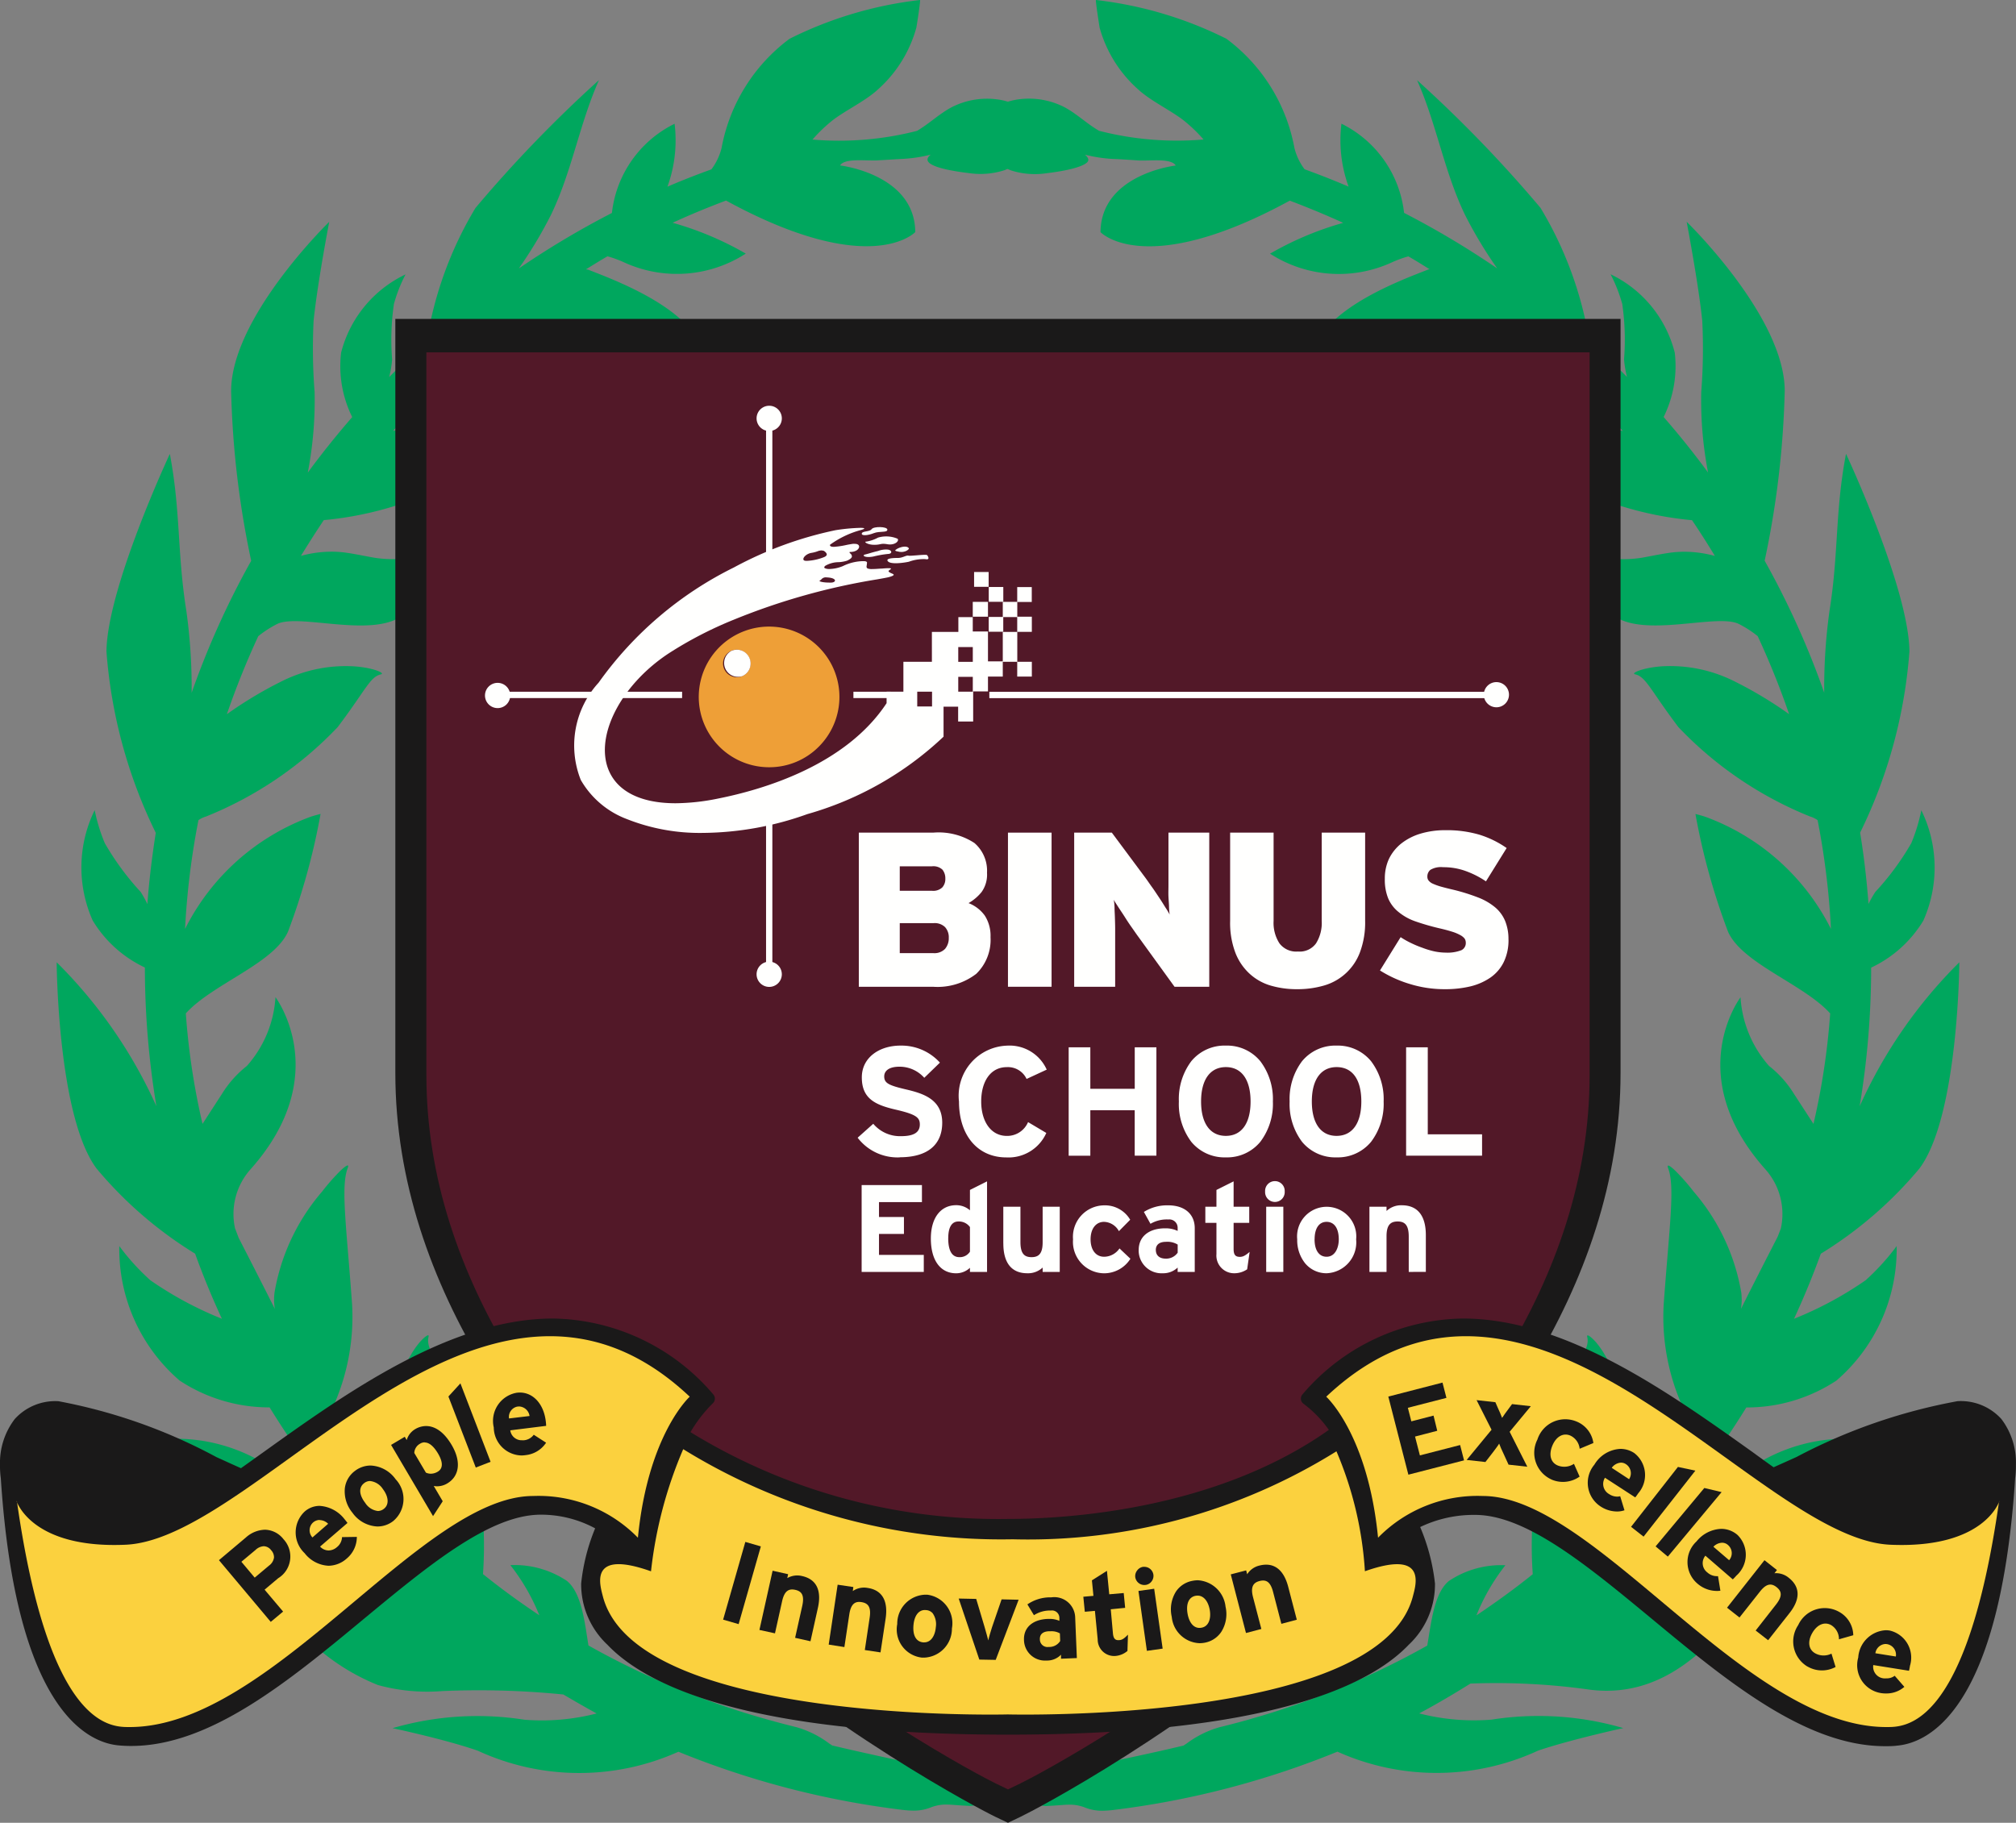 <svg id="Group_13" data-name="Group 13" xmlns="http://www.w3.org/2000/svg" width="54.462" height="49.25" viewBox="0 0 54.462 49.25">
  <rect x="0" y="0" width="54.462" height="49.25" fill="#808080" stroke="none"/>
  <g id="Group">
    <path id="Fill_1" data-name="Fill 1" d="M48.707,29.891a22.88,22.88,0,0,0,.311-3.747,3.275,3.275,0,0,0,1.41-1.27,3.522,3.522,0,0,0-.055-2.983,4.672,4.672,0,0,1-.272.893A7.284,7.284,0,0,1,49.13,24.1a2.948,2.948,0,0,0-.183.323c-.05-.649-.123-1.291-.227-1.925l.014-.029A13.36,13.36,0,0,0,50.052,17.6c-.019-1.719-1.713-5.338-1.713-5.338-.3,1.564-.194,2.671-.448,4.255a15.045,15.045,0,0,0-.141,2.2,22.683,22.683,0,0,0-1.609-3.567,24.673,24.673,0,0,0,.542-4.589c0-2-2.647-4.567-2.649-4.569s.315,1.643.421,2.671a15.133,15.133,0,0,1-.027,1.928,10.3,10.3,0,0,0,.184,2.176c-.378-.517-.779-1.015-1.2-1.5a3.1,3.1,0,0,0,.3-1.741,3.223,3.223,0,0,0-1.734-2.116,4.078,4.078,0,0,1,.2.448c.044.115.081.233.115.35a6.716,6.716,0,0,1,.049,1.5,2.877,2.877,0,0,0,.08.476q-.494-.5-1.018-.972a10.055,10.055,0,0,0-1.318-3.595A35.133,35.133,0,0,0,36.75,2.165c.528,1.182.728,2.459,1.294,3.636a11.56,11.56,0,0,0,.872,1.451,23.6,23.6,0,0,0-2.516-1.5,3.064,3.064,0,0,0-1.692-2.41,3.664,3.664,0,0,0,.193,1.7q-.586-.25-1.188-.468A1.6,1.6,0,0,1,33.438,4,4.742,4.742,0,0,0,31.6,1.047,10.543,10.543,0,0,0,28.076,0c-.019,0,.094.721.1.751a3.471,3.471,0,0,0,1.047,1.671c.329.3.838.542,1.194.809a4.1,4.1,0,0,1,.566.538,8.463,8.463,0,0,1-2.823-.235c-.343-.2-.594-.455-.937-.639a2.1,2.1,0,0,0-1.186-.217,1.749,1.749,0,0,0-.331.067l-.011,0v.01l0-.008a1.757,1.757,0,0,0-.331-.067,2.1,2.1,0,0,0-1.186.217c-.343.183-.595.438-.937.639a8.464,8.464,0,0,1-2.823.235,4.094,4.094,0,0,1,.566-.538c.356-.267.865-.507,1.194-.809A3.467,3.467,0,0,0,23.223.751c.008-.03.121-.753.1-.751A10.551,10.551,0,0,0,19.8,1.047,4.746,4.746,0,0,0,17.962,4a1.6,1.6,0,0,1-.275.576c-.4.145-.8.3-1.187.468a3.674,3.674,0,0,0,.193-1.7A3.063,3.063,0,0,0,15,5.754a23.6,23.6,0,0,0-2.516,1.5A11.533,11.533,0,0,0,13.356,5.8c.567-1.177.767-2.454,1.294-3.636a35.134,35.134,0,0,0-3.337,3.456A10.06,10.06,0,0,0,10,9.216q-.523.472-1.018.972a2.853,2.853,0,0,0,.08-.476,6.689,6.689,0,0,1,.049-1.5c.033-.116.07-.234.114-.35a4.079,4.079,0,0,1,.2-.448A3.224,3.224,0,0,0,7.684,9.528a3.1,3.1,0,0,0,.3,1.741c-.42.485-.821.983-1.2,1.5a10.318,10.318,0,0,0,.184-2.176,15.134,15.134,0,0,1-.027-1.928c.106-1.028.422-2.671.422-2.671s-2.645,2.568-2.65,4.569a24.644,24.644,0,0,0,.542,4.589,22.663,22.663,0,0,0-1.609,3.567,15.011,15.011,0,0,0-.141-2.2c-.253-1.585-.152-2.691-.448-4.255,0,0-1.694,3.619-1.712,5.338a13.37,13.37,0,0,0,1.318,4.871l.014.029c-.1.634-.178,1.276-.227,1.925A2.873,2.873,0,0,0,2.27,24.1a7.3,7.3,0,0,1-.97-1.319,4.641,4.641,0,0,1-.273-.893,3.522,3.522,0,0,0-.054,2.983,3.273,3.273,0,0,0,1.41,1.27,22.957,22.957,0,0,0,.311,3.747A12.945,12.945,0,0,0,0,26s.022,4.161,1.078,5.573a10.87,10.87,0,0,0,2.662,2.3q.325.9.726,1.763l-.013-.009a9.686,9.686,0,0,1-1.924-1.037,6.214,6.214,0,0,1-.837-.922A4.689,4.689,0,0,0,3.32,37.3a4.392,4.392,0,0,0,2.432.726c.371.6.768,1.19,1.2,1.762a22.407,22.407,0,0,0,1.517,1.8l-.331-.131L7.9,41.239a1.684,1.684,0,0,0,.161.184,17.6,17.6,0,0,0-2.565-1.949,4.609,4.609,0,0,0-2.378-.6c-.6-.018-1-.059-1-.059a7.477,7.477,0,0,1,.786.472c.13.089.269.187.413.293a7.909,7.909,0,0,1,1.93,2.615c.2.327.415.657.644.979a5.828,5.828,0,0,0,2.785,2.353,5.034,5.034,0,0,0,1.739.164,22.974,22.974,0,0,1,3.272.092c.3.175.6.35.9.513a5.927,5.927,0,0,1-1.951.169,8.184,8.184,0,0,0-3.562.228s1.414.3,2.3.608a6.535,6.535,0,0,0,5.422.029A23.533,23.533,0,0,0,22.845,48.9a2.6,2.6,0,0,0,.3.021,1.226,1.226,0,0,0,.47-.087,1.13,1.13,0,0,1,.464-.076h.031c.17.011.34.026.511.033a.4.4,0,0,0,.441-.308.277.277,0,0,0-.053-.267.573.573,0,0,0-.148-.117,2.745,2.745,0,0,0-.821-.277l-.007-.013h-.063c-.181-.036-.361-.068-.528-.1-.5-.1-1.2-.254-1.89-.409-.2-.045-.4-.093-.6-.139l-.078-.051a2.716,2.716,0,0,0-.89-.444c-.339-.083-.674-.174-1.009-.271a21.953,21.953,0,0,1-4.609-1.936c-.1-.608-.18-1.42-.584-1.746a2.541,2.541,0,0,0-1.526-.425,5.529,5.529,0,0,1,.783,1.355c-.525-.35-1.034-.719-1.522-1.113a11.139,11.139,0,0,0-.644-4.578c-.61-1.224-.907-1.517-.826-1.836.021-.081-.077-.029-.222.13a2.249,2.249,0,0,0-.2.268,4.428,4.428,0,0,0-.515,3.478c.021.107.046.211.07.314-.39-.435-.764-.886-1.116-1.355-.217-.289-.425-.581-.627-.874a5.919,5.919,0,0,0,.543-2.845c-.154-2.126-.31-3.171-.117-3.674.046-.118-.039-.077-.2.076a5.731,5.731,0,0,0-.494.563,5.616,5.616,0,0,0-1.284,2.727,1.552,1.552,0,0,0,.009.442c-.272-.545-.824-1.623-.98-1.925L4.9,33.4c-.028-.07-.053-.139-.081-.209A1.813,1.813,0,0,1,5.231,31.6c2.275-2.549.68-4.657.68-4.657A3.083,3.083,0,0,1,5.139,28.8a2.894,2.894,0,0,0-.674.756l-.525.81a19.02,19.02,0,0,1-.451-2.985c.715-.794,2.379-1.347,2.761-2.21a17.981,17.981,0,0,0,.879-3.179c-.086.021-.171.044-.252.07A6.171,6.171,0,0,0,3.468,25.1a20.781,20.781,0,0,1,.362-2.94.713.713,0,0,1,.208-.1,10.1,10.1,0,0,0,3.552-2.413c.756-1,.875-1.363,1.17-1.427.123-.027-.183-.174-.707-.215a3.862,3.862,0,0,0-2,.416,10.855,10.855,0,0,0-1.455.876,22,22,0,0,1,.848-2.108,2.9,2.9,0,0,1,.511-.33c.591-.291,2.557.39,3.385-.229a3.46,3.46,0,0,0,1.079-1.85c-.008.035-.1.078-.212.121a3.193,3.193,0,0,1-1.645.165c-.235-.041-.47-.092-.7-.126a2.856,2.856,0,0,0-.516-.033,3.126,3.126,0,0,0-.749.112q.3-.491.617-.966a9.289,9.289,0,0,0,3.408-.994c.951-.634,1.164-.911,1.436-.876a2.6,2.6,0,0,0-2.427-.65c-.182.029-.364.068-.546.11a23.26,23.26,0,0,1,2.876-2.727,3.937,3.937,0,0,0,2.8-.162,10.247,10.247,0,0,1,2.674.7c-.366-1.17-2.456-1.921-3.087-2.171-.016,0-.033,0-.048-.008.192-.118.383-.238.578-.35a2.991,2.991,0,0,1,.443.161,3.425,3.425,0,0,0,3.293-.234,8.587,8.587,0,0,0-1.976-.833c.473-.218.955-.417,1.443-.6,3.914,2.135,5.112.851,5.112.851-.013-1.568-2.032-1.8-2.032-1.8.129-.2.65-.124.994-.136,0,0,.576-.035.681-.04a3.9,3.9,0,0,0,.777-.117s-.137.093-.072.19.332.218,1.116.312A2.123,2.123,0,0,0,25.6,4.6c.033-.011.056-.025.088-.036l0-.009V4.57a.036.036,0,0,1,.011,0c.031.011.054.025.088.036a2.123,2.123,0,0,0,.95.075c.784-.095,1.053-.227,1.116-.312s-.073-.19-.073-.19a3.9,3.9,0,0,0,.777.117c.105,0,.681.04.681.04.343.012.865-.064.994.136,0,0-2.02.23-2.033,1.8,0,0,1.2,1.284,5.113-.851.488.185.97.384,1.443.6a8.6,8.6,0,0,0-1.976.833,3.426,3.426,0,0,0,3.293.234,3.02,3.02,0,0,1,.443-.161c.2.112.386.232.578.35-.016,0-.033,0-.048.008-.631.251-2.721,1-3.087,2.171a10.246,10.246,0,0,1,2.674-.7,3.937,3.937,0,0,0,2.8.162,23.26,23.26,0,0,1,2.876,2.727c-.182-.043-.363-.081-.546-.11a2.6,2.6,0,0,0-2.427.65c.272-.035.484.242,1.436.876a9.29,9.29,0,0,0,3.408.994q.321.475.617.966a3.126,3.126,0,0,0-.749-.112,2.861,2.861,0,0,0-.516.033c-.232.034-.469.085-.7.126A3.193,3.193,0,0,1,41.19,14.9c-.115-.043-.2-.087-.211-.121a3.457,3.457,0,0,0,1.079,1.85c.828.619,2.794-.062,3.384.229a2.864,2.864,0,0,1,.511.33,21.945,21.945,0,0,1,.849,2.108,10.869,10.869,0,0,0-1.455-.876,3.863,3.863,0,0,0-2-.416c-.523.042-.83.188-.706.215.295.065.414.427,1.17,1.427a10.1,10.1,0,0,0,3.552,2.413.705.705,0,0,1,.208.1,20.713,20.713,0,0,1,.361,2.94,6.169,6.169,0,0,0-3.409-3.036c-.082-.026-.166-.048-.252-.07a17.977,17.977,0,0,0,.88,3.179c.381.863,2.045,1.416,2.76,2.21a19.1,19.1,0,0,1-.451,2.985l-.526-.81a2.872,2.872,0,0,0-.674-.756,3.084,3.084,0,0,1-.771-1.855s-1.6,2.107.68,4.657a1.815,1.815,0,0,1,.409,1.591c-.027.069-.053.139-.081.209l-.017.037c-.155.3-.708,1.38-.979,1.925a1.587,1.587,0,0,0,.008-.442A5.612,5.612,0,0,0,44.226,32.2a5.765,5.765,0,0,0-.494-.563c-.158-.153-.242-.194-.2-.076.192.5.037,1.547-.118,3.674a5.919,5.919,0,0,0,.543,2.845c-.2.293-.41.585-.627.874-.352.469-.726.92-1.116,1.355.024-.1.049-.207.07-.314a4.428,4.428,0,0,0-.515-3.478,2.226,2.226,0,0,0-.2-.268c-.145-.159-.243-.211-.222-.13.08.319-.216.612-.827,1.836a11.142,11.142,0,0,0-.644,4.578c-.488.394-1,.763-1.522,1.113a5.524,5.524,0,0,1,.783-1.355,2.54,2.54,0,0,0-1.526.425c-.4.325-.48,1.138-.585,1.746a21.953,21.953,0,0,1-4.609,1.936c-.334.1-.67.188-1.008.271a2.717,2.717,0,0,0-.89.444c-.027.017-.053.033-.078.051-.2.046-.4.094-.6.139-.69.155-1.389.3-1.89.409-.167.036-.347.067-.528.1h-.063l-.007.013a2.749,2.749,0,0,0-.821.277.581.581,0,0,0-.148.117.279.279,0,0,0-.053.267.4.4,0,0,0,.442.308c.171-.007.34-.022.51-.033h.032a1.131,1.131,0,0,1,.464.076,1.226,1.226,0,0,0,.47.087,2.6,2.6,0,0,0,.3-.021A23.534,23.534,0,0,0,34.6,47.328a6.536,6.536,0,0,0,5.422-.029c.886-.3,2.3-.608,2.3-.608a8.185,8.185,0,0,0-3.562-.228,5.931,5.931,0,0,1-1.952-.169c.472-.251.931-.523,1.385-.806a18.156,18.156,0,0,1,3.246.168c1.864.226,3.2-1.029,4.232-2.484.228-.321.442-.651.643-.979a7.92,7.92,0,0,1,1.93-2.615c.144-.105.283-.2.413-.293a7.458,7.458,0,0,1,.787-.472s-.4.041-1,.059a4.61,4.61,0,0,0-2.378.6,19.63,19.63,0,0,0-2.686,1.949,1.664,1.664,0,0,0,.162-.184l-.242.225-.939.714a22.587,22.587,0,0,0,2.085-2.386c.43-.572.827-1.162,1.2-1.762a4.394,4.394,0,0,0,2.433-.726,4.689,4.689,0,0,0,1.628-3.634,6.237,6.237,0,0,1-.837.922,9.685,9.685,0,0,1-1.924,1.037l-.013.009q.4-.867.726-1.763a10.856,10.856,0,0,0,2.662-2.3C51.378,30.16,51.4,26,51.4,26a12.932,12.932,0,0,0-2.694,3.893" transform="translate(1.531 0)" fill="#00a75e"/>
    <path id="Fill_3" data-name="Fill 3" d="M0,0,0,20.375C0,32.061,15.494,40.129,16.2,40.467l.35.167.349-.167c.706-.338,16.2-8.406,16.2-20.092V0Z" transform="translate(10.68 8.616)" fill="#1a1919"/>
    <path id="Fill_5" data-name="Fill 5" d="M0,0,0,19.532C0,30.66,14.707,38.346,15.38,38.667l.332.16.332-.16c.674-.321,15.38-8.007,15.38-19.135V0Z" transform="translate(11.519 9.52)" fill="#521828"/>
    <path id="Fill_7" data-name="Fill 7" d="M2,4.164H0V0H2.009A1.768,1.768,0,0,1,3.123.28a.988.988,0,0,1,.34.805.806.806,0,0,1-.146.519,1.253,1.253,0,0,1-.353.3.971.971,0,0,1,.44.339,1.009,1.009,0,0,1,.154.581,1.277,1.277,0,0,1-.386.991A1.718,1.718,0,0,1,2,4.164ZM1.106,2.445v.811h.909a.4.4,0,0,0,.315-.116.442.442,0,0,0,.1-.295.408.408,0,0,0-.1-.292.4.4,0,0,0-.308-.108Zm0-1.535v.661h.869a.357.357,0,0,0,.28-.091.34.34,0,0,0,.082-.24A.371.371,0,0,0,2.259,1,.36.36,0,0,0,1.974.91Z" transform="translate(23.201 22.497)" fill="#fffffe"/>
    <path id="Fill_9" data-name="Fill 9" d="M0,4.164H1.178V0H0Z" transform="translate(27.23 22.497)" fill="#fffffe"/>
    <path id="Fill_11" data-name="Fill 11" d="M2.711,4.164,1.717,2.791c-.047-.064-.1-.143-.166-.236s-.127-.186-.186-.28-.12-.181-.173-.264-.1-.15-.122-.2a1.868,1.868,0,0,1,.02.2c0,.087.007.181.01.28s.007.206.007.313V4.164H0V0H1.017l.915,1.231c.049.066.1.144.169.239s.13.19.194.285.119.185.171.269a2.081,2.081,0,0,1,.113.189,1.85,1.85,0,0,1-.017-.2c0-.083-.01-.177-.015-.279s0-.205,0-.313V0H3.649V4.164Z" transform="translate(29.019 22.497)" fill="#fffffe"/>
    <path id="Fill_12" data-name="Fill 12" d="M3.508,3.23a1.468,1.468,0,0,1-.969.9,2.574,2.574,0,0,1-.729.1,2.506,2.506,0,0,1-.723-.1A1.44,1.44,0,0,1,.513,3.8,1.5,1.5,0,0,1,.136,3.23,2.28,2.28,0,0,1,0,2.385V0H1.174V2.385a1.019,1.019,0,0,0,.158.606.566.566,0,0,0,.5.221.544.544,0,0,0,.489-.221,1.04,1.04,0,0,0,.153-.606V0H3.647V2.385a2.3,2.3,0,0,1-.139.845" transform="translate(33.232 22.497)" fill="#fffffe"/>
    <path id="Fill_13" data-name="Fill 13" d="M3.472,2.951a1.357,1.357,0,0,1-.129.613,1.1,1.1,0,0,1-.358.417,1.636,1.636,0,0,1-.542.239,2.946,2.946,0,0,1-.689.076,3.186,3.186,0,0,1-.965-.146A3.259,3.259,0,0,1,0,3.79l.558-.9a2.25,2.25,0,0,0,.267.152,2.825,2.825,0,0,0,.314.132,2.314,2.314,0,0,0,.329.1,1.574,1.574,0,0,0,.31.034A1.034,1.034,0,0,0,2.2,3.242a.214.214,0,0,0,.118-.208.2.2,0,0,0-.033-.107.377.377,0,0,0-.117-.093,1.136,1.136,0,0,0-.214-.09c-.092-.029-.206-.061-.343-.092a6.4,6.4,0,0,1-.655-.189A1.478,1.478,0,0,1,.5,2.209a.943.943,0,0,1-.278-.366,1.334,1.334,0,0,1-.091-.528A1.26,1.26,0,0,1,.24.78,1.211,1.211,0,0,1,.571.363,1.563,1.563,0,0,1,1.089.095,2.3,2.3,0,0,1,1.765,0a3.117,3.117,0,0,1,.929.124,2.661,2.661,0,0,1,.728.358l-.559.9A2.483,2.483,0,0,0,2.306,1.1a1.747,1.747,0,0,0-.6-.1.559.559,0,0,0-.344.071.23.23,0,0,0-.082.185.167.167,0,0,0,.03.1.3.3,0,0,0,.11.086,1.676,1.676,0,0,0,.208.077c.087.025.2.054.333.085a5.281,5.281,0,0,1,.68.21,1.633,1.633,0,0,1,.466.267.965.965,0,0,1,.273.369,1.287,1.287,0,0,1,.091.506" transform="translate(37.28 22.431)" fill="#fffffe"/>
    <path id="Fill_14" data-name="Fill 14" d="M1.136,3.02A1.355,1.355,0,0,1,0,2.489l.422-.377a.944.944,0,0,0,.748.335c.347,0,.51-.1.51-.317,0-.188-.1-.272-.652-.4S.113,1.435.113.858C.113.326.581,0,1.157,0A1.4,1.4,0,0,1,2.223.46L1.8.87a.892.892,0,0,0-.665-.3C.823.569.718.7.718.832c0,.184.125.243.589.352s.978.268.978.9c0,.557-.351.933-1.149.933" transform="translate(23.169 28.251)" fill="#fffffe"/>
    <path id="Fill_15" data-name="Fill 15" d="M1.826.9A.555.555,0,0,0,1.291.581C.853.581.6.966.6,1.51c0,.528.255.929.694.929a.612.612,0,0,0,.572-.373l.493.293a1.117,1.117,0,0,1-1.082.661C.514,3.02,0,2.435,0,1.51A1.354,1.354,0,0,1,1.3,0a1.1,1.1,0,0,1,1.07.648Z" transform="translate(25.907 28.252)" fill="#fffffe"/>
    <path id="Fill_16" data-name="Fill 16" d="M1.784,2.928V1.7H.585v1.23H0V0H.585V1.121h1.2V0h.585V2.928Z" transform="translate(28.87 28.297)" fill="#fffffe"/>
    <path id="Fill_17" data-name="Fill 17" d="M1.27,3.02A1.163,1.163,0,0,1,.336,2.6,1.7,1.7,0,0,1,0,1.51,1.7,1.7,0,0,1,.336.421,1.163,1.163,0,0,1,1.27,0,1.163,1.163,0,0,1,2.2.421,1.7,1.7,0,0,1,2.54,1.51,1.7,1.7,0,0,1,2.2,2.6,1.163,1.163,0,0,1,1.27,3.02Zm0-2.439C.845.581.6.92.6,1.51s.244.929.669.929.668-.339.668-.929S1.695.581,1.27.581Z" transform="translate(31.847 28.251)" fill="#fffffe"/>
    <path id="Fill_18" data-name="Fill 18" d="M1.27,3.02A1.163,1.163,0,0,1,.336,2.6,1.7,1.7,0,0,1,0,1.51,1.7,1.7,0,0,1,.336.421,1.163,1.163,0,0,1,1.27,0,1.163,1.163,0,0,1,2.2.421,1.7,1.7,0,0,1,2.54,1.51,1.7,1.7,0,0,1,2.2,2.6,1.163,1.163,0,0,1,1.27,3.02Zm0-2.439C.845.581.6.92.6,1.51s.244.929.668.929.669-.339.669-.929S1.7.581,1.27.581Z" transform="translate(34.839 28.251)" fill="#fffffe"/>
    <path id="Fill_19" data-name="Fill 19" d="M0,2.928V0H.585V2.351H2.052v.577Z" transform="translate(37.986 28.297)" fill="#fffffe"/>
    <path id="Education" d="M1.87,1.544c0-.553.262-.9.684-.9a.559.559,0,0,1,.372.138V.232L3.388,0V2.447H2.926V2.336a.543.543,0,0,1-.372.148C2.126,2.484,1.87,2.132,1.87,1.544Zm.469-.01c0,.336.1.514.3.514A.324.324,0,0,0,2.926,1.9V1.235a.367.367,0,0,0-.312-.151C2.435,1.084,2.34,1.24,2.34,1.534Zm9.653.694a1,1,0,0,1-.225-.661.8.8,0,1,1,1.592,0,.835.835,0,0,1-.8.916A.746.746,0,0,1,11.993,2.228Zm.244-.661c0,.295.121.47.325.47.227,0,.329-.236.329-.47,0-.3-.123-.473-.329-.473S12.237,1.271,12.237,1.567Zm-2.651.386V1.121h-.3V.685h.3V.232L10.049,0V.685h.422v.436h-.422v.708c0,.168.06.211.171.211.084,0,.147-.037.262-.134l-.067.47a.617.617,0,0,1-.359.107A.478.478,0,0,1,9.586,1.954Zm-2.1-.1c0-.36.274-.584.714-.584a.75.75,0,0,1,.338.07V1.255a.224.224,0,0,0-.251-.225.871.871,0,0,0-.483.117L7.625.826a1.18,1.18,0,0,1,.66-.178c.44,0,.714.237.714.618V2.447H8.537V2.329a.562.562,0,0,1-.4.154A.617.617,0,0,1,7.484,1.856Zm.463,0c0,.149.1.235.268.235a.378.378,0,0,0,.322-.161V1.708a.533.533,0,0,0-.322-.074C8.042,1.635,7.947,1.713,7.947,1.856ZM5.711,1.568a.851.851,0,0,1,.844-.92.79.79,0,0,1,.7.389l-.305.309a.474.474,0,0,0-.4-.252c-.221,0-.365.185-.365.473s.144.47.365.47a.507.507,0,0,0,.416-.225l.295.279a.839.839,0,0,1-.721.393A.85.85,0,0,1,5.711,1.568Zm-1.884.11V.685H4.29v.953c0,.316.107.41.3.41s.3-.094.3-.4V.685h.462V2.447H4.89V2.329a.575.575,0,0,1-.412.154C4.029,2.484,3.828,2.175,3.828,1.678Zm10.953.769V1.494c0-.316-.107-.41-.3-.41s-.3.094-.3.4v.963h-.462V.685h.462V.8a.575.575,0,0,1,.412-.154c.449,0,.65.309.65.806v.993Zm-3.851,0V.685h.463V2.447ZM0,2.447V.1H1.629v.46H.469V.963h.674V1.42H.469v.567h1.21v.46ZM10.9.275a.265.265,0,1,1,.529,0,.265.265,0,1,1-.529,0Z" transform="translate(23.277 31.919)" fill="#fffffe"/>
    <path id="Fill_21" data-name="Fill 21" d="M0,.247H1.011V.076H0Z" transform="translate(23.055 18.614)" fill="#fffffe"/>
    <path id="Fill_23" data-name="Fill 23" d="M1.9,3.8a1.9,1.9,0,1,1,1.342-.557A1.881,1.881,0,0,1,1.9,3.8ZM1.026.624a.372.372,0,1,0,0,.744.377.377,0,0,0,.151-.032.366.366,0,0,0,.194-.206A.374.374,0,0,0,1.026.624Z" transform="translate(18.879 16.93)" fill="#ee9f37"/>
    <path id="Fill_24" data-name="Fill 24" d="M0,.247H13.394V.076H0Z" transform="translate(26.727 18.616)" fill="#fffffe"/>
    <path id="Fill_25" data-name="Fill 25" d="M0,.341A.34.34,0,1,1,.34.683.341.341,0,0,1,0,.341" transform="translate(40.085 18.427)" fill="#fffffe"/>
    <path id="Fill_26" data-name="Fill 26" d="M.28.287h0Z" transform="translate(23.518 14.411)" fill="#fffffe"/>
    <path id="Fill_27" data-name="Fill 27" d="M0,.4H.393V0H0Z" transform="translate(26.71 16.669)" fill="#fffffe"/>
    <path id="Fill_28" data-name="Fill 28" d="M0,.4H.393V0H0Z" transform="translate(26.711 15.86)" fill="#fffffe"/>
    <path id="Fill_29" data-name="Fill 29" d="M3.509,8.242h0a5.346,5.346,0,0,1-2.066-.374A2.417,2.417,0,0,1,.2,6.812a2.515,2.515,0,0,1,.482-2.63A9.815,9.815,0,0,1,4.338,1.069,10.088,10.088,0,0,1,7.078.064,5.048,5.048,0,0,1,7.749,0c.069,0,.106.005.108.016s-.026.023-.081.04a2.55,2.55,0,0,0-.843.4.026.026,0,0,0,0,.021c.009.024.044.036.107.036A2.313,2.313,0,0,0,7.392.459c.057-.011.11-.02.157-.027a.367.367,0,0,1,.052,0c.065,0,.108.022.117.062s-.024.094-.084.124a.334.334,0,0,1-.141.033c-.02,0-.032,0-.034.008s.005.016.027.038a.1.1,0,0,1,.038.081c-.007.037-.047.07-.132.109a.919.919,0,0,1-.221.04.726.726,0,0,0-.369.1c-.02.019-.028.035-.023.049s.056.036.129.036a1.015,1.015,0,0,0,.35-.07l.021-.008A1.282,1.282,0,0,1,7.808.9H7.84c.047,0,.075.008.087.024s0,.042,0,.069-.028.082.026.106a.338.338,0,0,0,.12.014c.065,0,.144-.006.232-.012l.02,0c.071-.006.139-.011.186-.011s.063,0,.066.013-.007.016-.027.029-.037.029-.036.042.04.038.076.053.064.026.063.042-.039.036-.119.059c-.05.014-.161.034-.33.064a17.7,17.7,0,0,0-3.86,1.085,10.49,10.49,0,0,0-1.768.914C1.347,4.2.633,5.5.91,6.427c.2.654.852,1.014,1.85,1.014A5.921,5.921,0,0,0,3.9,7.316c1.229-.244,3.456-.9,4.561-2.579V4.426h.454V3.619h.77V2.812H10.4v-.4h.389V2H11.2v.4h-.411v.4H11.2v.807H11.6V2.812h.392v.807h.393v.4H11.99v-.4H11.6v.4H11.2v.4h-.4v.813h-.406v-.4H10v.81A8.878,8.878,0,0,1,6.318,7.735,8.5,8.5,0,0,1,3.509,8.242Zm5.78-3.816v.4h.4v-.4h-.4Zm1.108-.4v.4h.393v-.4H10.4Zm0-.805v.4h.393v-.4ZM6.842,1.339A.156.156,0,0,0,6.7,1.39a.122.122,0,0,1-.035.028c-.011.005-.016.011-.015.016.006.026.144.045.264.045h.042c.066,0,.11-.025.111-.055s-.047-.067-.158-.08A.658.658,0,0,0,6.842,1.339ZM6.711.61a.309.309,0,0,0-.117.024.876.876,0,0,1-.168.043C6.3.7,6.208.793,6.213.847c0,.029.029.044.074.044l.028,0h.008a1.428,1.428,0,0,0,.448-.1c.047-.019.072-.043.074-.071,0-.052-.08-.1-.081-.1Zm5.672,2.2H11.99v-.4H11.6V2h.392v.4h.393v.4Zm0-.808H11.99V1.6h.393V2Z" transform="translate(15.49 14.262)" fill="#fffffe"/>
    <path id="Fill_30" data-name="Fill 30" d="M0,.4H.393V0H0Z" transform="translate(26.315 15.455)" fill="#fffffe"/>
    <path id="Fill_31" data-name="Fill 31" d="M.284.09C.15.09-.062.1.017.184S.432.225.581.192a1.16,1.16,0,0,1,.447-.07c.142.032.058-.1.041-.11C1.02-.012.628.043.567.028S.416.09.284.09" transform="translate(23.973 14.985)" fill="#fffffe"/>
    <path id="Fill_32" data-name="Fill 32" d="M.118.249C.251.272.373.193.369.155.311.065.126.123.047.17S-.015.225.118.249" transform="translate(24.185 14.661)" fill="#fffffe"/>
    <path id="Fill_33" data-name="Fill 33" d="M.631.038A.6.6,0,0,0,.387.077C.19.124.144.147.04.171s-.007.1.221.055A2.793,2.793,0,0,1,.669.156C.781.147.764.044.631.038" transform="translate(23.334 14.81)" fill="#fffffe"/>
    <path id="Fill_34" data-name="Fill 34" d="M0,.189C-.014.261.165.245.323.182S.691.174.691.087.323-.006.267.072.016.119,0,.189" transform="translate(23.281 14.224)" fill="#fffffe"/>
    <path id="Fill_35" data-name="Fill 35" d="M.344.039A.991.991,0,0,1,.022.148c-.07,0,.031.086.22.086S.407.186.6.219.925.133.871.07A.784.784,0,0,0,.344.039" transform="translate(23.377 14.486)" fill="#fffffe"/>
    <path id="Fill_36" data-name="Fill 36" d="M0,.247H4.677V.076H0Z" transform="translate(13.75 18.614)" fill="#fffffe"/>
    <path id="Fill_37" data-name="Fill 37" d="M.078,4.682h.17V0H.078Z" transform="translate(20.617 21.33)" fill="#fffffe"/>
    <path id="Fill_38" data-name="Fill 38" d="M.078,4.683h.17V0H.078Z" transform="translate(20.617 11.597)" fill="#fffffe"/>
    <path id="Fill_39" data-name="Fill 39" d="M0,.341A.341.341,0,1,1,.341.683.341.341,0,0,1,0,.341" transform="translate(20.439 25.982)" fill="#fffffe"/>
    <path id="Fill_40" data-name="Fill 40" d="M0,.341A.341.341,0,1,1,.342.681.341.341,0,0,1,0,.341" transform="translate(13.102 18.451)" fill="#fffffe"/>
    <path id="Fill_41" data-name="Fill 41" d="M0,.341a.341.341,0,0,1,.682,0A.341.341,0,1,1,0,.341" transform="translate(20.439 10.963)" fill="#fffffe"/>
    <path id="Fill_42" data-name="Fill 42" d="M.525.713a.373.373,0,0,1-.3-.68.369.369,0,0,1,.49.189A.372.372,0,0,1,.525.713" transform="translate(19.531 17.554)" fill="#fffffe"/>
    <path id="Fill_43" data-name="Fill 43" d="M54.46,3.978a.175.175,0,0,1,0-.024s0-.009,0-.012a1.942,1.942,0,0,0-.394-1.228,1.478,1.478,0,0,0-1.183-.481,15.114,15.114,0,0,0-4.352,1.509c-.24.109-.446.2-.617.277q-.272-.193-.554-.4C45.1,2.009,42.3,0,39.517,0a5.791,5.791,0,0,0-4.328,2.047.173.173,0,0,0-.044.139.17.17,0,0,0,.077.123,3.088,3.088,0,0,1,.677.7c-3.058,2.161-7.062,2.406-8.673,2.406A15.9,15.9,0,0,1,18.653,3.07a3.774,3.774,0,0,1,.6-.776.171.171,0,0,0,.059-.121.174.174,0,0,0-.046-.126A5.791,5.791,0,0,0,14.943,0C12.161,0,9.355,2.009,7.1,3.623l-.59.421c-.185-.081-.405-.183-.664-.3A14.648,14.648,0,0,0,1.578,2.234,1.478,1.478,0,0,0,.4,2.714,1.946,1.946,0,0,0,0,3.95a0,0,0,0,1,0,0s0,0,0,.006a2.487,2.487,0,0,0,.022.361h0c.41,6.286,2.358,7.145,3.189,7.217.109.01.218.015.327.015C5.677,11.552,7.8,9.8,9.848,8.1c1.741-1.439,3.385-2.8,4.762-2.8a3.08,3.08,0,0,1,1.468.369A5.32,5.32,0,0,0,15.7,7.161a2.243,2.243,0,0,0,.709,1.653c1.057,1.108,3.792,2.429,10.82,2.429h.006c7.03,0,9.765-1.32,10.822-2.429a2.239,2.239,0,0,0,.709-1.652,5.407,5.407,0,0,0-.4-1.528,3.337,3.337,0,0,1,1.485-.328c1.377,0,3.021,1.359,4.763,2.8,2.05,1.7,4.171,3.448,6.309,3.449h0c.109,0,.217,0,.326-.015.831-.072,2.779-.931,3.19-7.223a2.562,2.562,0,0,0,.021-.336" transform="translate(0 35.625)" fill="#1a1919"/>
    <path id="Fill_44" data-name="Fill 44" d="M18.184,4.455s-.394,1.29-2.944,1.179c-3.666-.159-9.663-9.258-15.24-4,0,0,1.125,1.012,1.4,3.81a3.76,3.76,0,0,1,2.83-1.127c3.029,0,7.075,6.243,10.9,6.243.492,0,2.17.063,3.047-6.1" transform="translate(35.828 36.103)" fill="#fbd13e"/>
    <path id="Fill_45" data-name="Fill 45" d="M.542,2.488,0,.378,1.464,0,1.57.413.528.681l.094.366.6-.155.1.41-.6.156.131.509,1.087-.28.106.414Z" transform="translate(37.505 37.356)" fill="#1a1919"/>
    <path id="Fill_46" data-name="Fill 46" d="M1.131,1.743,1,1.456C.95,1.352.9,1.241.878,1.175c-.035.059-.112.16-.178.247l-.194.25L0,1.616.672.8.268,0,.775.056.838.2c.048.1.095.215.119.28C.994.42,1.068.321,1.134.232L1.226.107l.507.057L1.161.855l.477.944Z" transform="translate(39.622 37.83)" fill="#1a1919"/>
    <path id="Fill_47" data-name="Fill 47" d="M.459,1.631A.791.791,0,0,1,.077.551.79.79,0,0,1,1.129.062a.737.737,0,0,1,.46.583L1.218.8A.441.441,0,0,0,.962.442C.773.363.582.47.48.718s-.044.455.147.534a.473.473,0,0,0,.437-.045l.153.345a.779.779,0,0,1-.758.08" transform="translate(41.456 38.344)" fill="#1a1919"/>
    <path id="Fill_48" data-name="Fill 48" d="M.784,1.692a.817.817,0,0,1-.434-.13A.762.762,0,0,1,.172.428.867.867,0,0,1,.877,0a.677.677,0,0,1,.372.112A.751.751,0,0,1,1.358,1.2a1.238,1.238,0,0,1-.081.111L.459.78a.314.314,0,0,0,.113.442.394.394,0,0,0,.214.068A.309.309,0,0,0,.87,1.279l.116.38A.615.615,0,0,1,.784,1.692ZM.892.372a.333.333,0,0,0-.25.14L1.11.819A.292.292,0,0,0,1.025.413.24.24,0,0,0,.892.372Z" transform="translate(42.899 39.147)" fill="#1a1919"/>
    <path id="Fill_49" data-name="Fill 49" d="M0,1.618,1.266,0l.471.1L.338,1.883Z" transform="translate(44.063 39.635)" fill="#1a1919"/>
    <path id="Fill_50" data-name="Fill 50" d="M0,1.578,1.316,0l.467.111L.33,1.854Z" transform="translate(44.726 40.204)" fill="#1a1919"/>
    <path id="Fill_51" data-name="Fill 51" d="M.776,1.677a.8.8,0,0,1-.5-.192A.762.762,0,0,1,.245.339.9.9,0,0,1,.91,0a.67.67,0,0,1,.442.165.751.751,0,0,1-.033,1.1,1.144,1.144,0,0,1-.095.1L.484.725a.314.314,0,0,0,.053.453.379.379,0,0,0,.245.1.3.3,0,0,0,.043,0l.064.393A.579.579,0,0,1,.776,1.677ZM.934.375A.344.344,0,0,0,.7.483l.425.364A.29.29,0,0,0,1.093.435.238.238,0,0,0,.934.375Z" transform="translate(45.587 41.308)" fill="#1a1919"/>
    <path id="Fill_52" data-name="Fill 52" d="M.773,1.9,1.321,1.2c.181-.23.157-.36.018-.471S1.064.625.889.848l-.553.7L0,1.283,1.011,0l.337.266L1.28.352a.537.537,0,0,1,.389.125c.327.258.3.6.011.961l-.57.724Z" transform="translate(46.656 42.155)" fill="#1a1919"/>
    <path id="Fill_53" data-name="Fill 53" d="M.376,1.578A.79.79,0,0,1,.128.46.789.789,0,0,1,1.23.1a.736.736,0,0,1,.386.633l-.387.11A.442.442,0,0,0,1.019.46C.84.359.639.443.507.675s-.1.446.081.547a.472.472,0,0,0,.439.008l.111.361a.776.776,0,0,1-.761-.014" transform="translate(48.45 43.449)" fill="#1a1919"/>
    <path id="Fill_54" data-name="Fill 54" d="M.765,1.708A.779.779,0,0,1,.641,1.7.762.762,0,0,1,.015.738.789.789,0,0,1,.757,0,.706.706,0,0,1,.868.009.751.751,0,0,1,1.413.96a1.232,1.232,0,0,1-.027.135L.421.941A.315.315,0,0,0,.7,1.3.448.448,0,0,0,.777,1.3.346.346,0,0,0,1,1.23l.261.3A.734.734,0,0,1,.765,1.708ZM.746.372a.29.29,0,0,0-.268.25L1.031.71A.29.29,0,0,0,.788.375.269.269,0,0,0,.746.372Z" transform="translate(50.185 44.047)" fill="#1a1919"/>
    <path id="Fill_55" data-name="Fill 55" d="M0,4.455s.395,1.29,2.944,1.179c3.666-.159,9.663-9.258,15.241-4,0,0-1.125,1.012-1.4,3.81a3.754,3.754,0,0,0-2.829-1.127c-3.03,0-7.075,6.243-10.9,6.243-.493,0-2.171.063-3.047-6.1" transform="translate(0.448 36.103)" fill="#fbd13e"/>
    <path id="Fill_56" data-name="Fill 56" d="M1.4,2.491h0L0,.823.729.209A.805.805,0,0,1,1.243,0a.653.653,0,0,1,.5.256A.687.687,0,0,1,1.6,1.311l-.367.309.5.592L1.4,2.49ZM1.211.446a.353.353,0,0,0-.222.1L.606.866l.36.429L1.354.969A.327.327,0,0,0,1.487.754a.278.278,0,0,0-.077-.2A.258.258,0,0,0,1.211.446Z" transform="translate(5.915 41.331)" fill="#1a1919"/>
    <path id="Fill_57" data-name="Fill 57" d="M.889,1.618a.871.871,0,0,1-.647-.34.773.773,0,0,1,0-1.123A.61.61,0,0,1,.646,0a.921.921,0,0,1,.671.355C1.355.4,1.38.434,1.4.462L.66,1.1a.319.319,0,0,0,.23.105.353.353,0,0,0,.226-.091.364.364,0,0,0,.137-.27l.4-.006a.762.762,0,0,1-.271.583A.754.754,0,0,1,.889,1.618ZM.649.38h0A.277.277,0,0,0,.466.453a.283.283,0,0,0-.012.4L.878.484a.334.334,0,0,0-.23-.1Z" transform="translate(7.987 40.687)" fill="#1a1919"/>
    <path id="Fill_58" data-name="Fill 58" d="M.887,1.647a.872.872,0,0,1-.676-.372A.905.905,0,0,1,.006.612.684.684,0,0,1,.274.149.7.7,0,0,1,.7,0a.875.875,0,0,1,.678.371A.777.777,0,0,1,1.313,1.5.692.692,0,0,1,.887,1.647ZM.689.418h0A.261.261,0,0,0,.526.477C.377.592.388.791.556,1.009a.472.472,0,0,0,.343.22A.261.261,0,0,0,1.06,1.17c.166-.129.107-.36-.025-.532A.472.472,0,0,0,.689.419Z" transform="translate(9.31 39.597)" fill="#1a1919"/>
    <path id="Fill_59" data-name="Fill 59" d="M1.135,2.436h0L0,.51.37.29.422.379A.506.506,0,0,1,.649.085.578.578,0,0,1,.946,0c.178,0,.442.089.692.514.26.442.213.84-.124,1.039a.533.533,0,0,1-.272.075.456.456,0,0,1-.09-.009l.243.413-.26.4ZM.907.44h0A.237.237,0,0,0,.785.476.3.3,0,0,0,.627.728l.314.531a.322.322,0,0,0,.133.029.364.364,0,0,0,.187-.055c.144-.085.146-.254.008-.489-.119-.2-.24-.3-.362-.3Z" transform="translate(10.565 38.53)" fill="#1a1919"/>
    <path id="Fill_60" data-name="Fill 60" d="M.739,2.274,0,.355.324,0l.815,2.119Z" transform="translate(12.114 37.377)" fill="#1a1919"/>
    <path id="Fill_61" data-name="Fill 61" d="M.762,1.7A.766.766,0,0,1,.009.943.773.773,0,0,1,.626.006.7.7,0,0,1,.713,0c.361,0,.643.308.7.767A1.31,1.31,0,0,1,1.424.9l-.969.121a.309.309,0,0,0,.317.268.412.412,0,0,0,.054,0,.366.366,0,0,0,.263-.149l.334.215a.756.756,0,0,1-.547.335A.928.928,0,0,1,.762,1.7ZM.694.376.65.379A.284.284,0,0,0,.421.7L.976.634A.3.3,0,0,0,.694.376Z" transform="translate(13.33 37.625)" fill="#1a1919"/>
    <path id="Fill_62" data-name="Fill 62" d="M20.659,3.3A9.759,9.759,0,0,0,19.89.058a15.755,15.755,0,0,1-8.745,2.377A16.361,16.361,0,0,1,2.243,0a11.53,11.53,0,0,0-.87,3.3c-1.689-.6-1.38.362-1.3.68.9,3.447,10.937,3.187,10.937,3.187s10.047.26,10.944-3.187c.083-.318.391-1.278-1.3-.68" transform="translate(16.214 39.155)" fill="#fbd13e"/>
    <path id="Fill_63" data-name="Fill 63" d="M0,2.1.6,0l.419.121-.6,2.1Z" transform="translate(19.535 41.661)" fill="#1a1919"/>
    <path id="Fill_64" data-name="Fill 64" d="M.964,1.813,1.157.949C1.22.663,1.142.555.968.517S.677.542.614.818L.42,1.692,0,1.6.356,0,.775.094.752.2a.539.539,0,0,1,.4-.056c.407.09.528.411.427.862l-.2.9Z" transform="translate(20.516 42.439)" fill="#1a1919"/>
    <path id="Fill_65" data-name="Fill 65" d="M.976,1.765,1.107.889C1.15.6,1.064.5.889.471S.6.517.557.8l-.133.885L0,1.618.242,0,.666.063.651.172a.534.534,0,0,1,.4-.085c.413.061.555.373.487.829L1.4,1.829Z" transform="translate(22.387 42.817)" fill="#1a1919"/>
    <path id="Fill_66" data-name="Fill 66" d="M.732,1.7l-.064,0A.766.766,0,0,1,0,.792.783.783,0,0,1,.747,0L.81,0a.777.777,0,0,1,.667.912A.782.782,0,0,1,.732,1.7ZM.747.414C.575.414.46.569.438.828c-.023.276.074.444.265.46H.727c.209,0,.3-.221.315-.41A.512.512,0,0,0,.956.5.254.254,0,0,0,.775.416Z" transform="translate(24.239 43.087)" fill="#1a1919"/>
    <path id="Fill_67" data-name="Fill 67" d="M1,1.657.557,1.649,0,0,.473.01.7.771c.038.127.078.283.1.361C.814,1.051.861.9.9.776L1.159.022l.46.01Z" transform="translate(25.899 43.191)" fill="#1a1919"/>
    <path id="Fill_68" data-name="Fill 68" d="M.6,1.708A.566.566,0,0,1,0,1.151C-.013.818.232.6.64.583H.683A.651.651,0,0,1,.956.635l0-.081A.2.2,0,0,0,.73.356H.711A.8.8,0,0,0,.269.483L.092.191A1.09,1.09,0,0,1,.7,0H.742a.564.564,0,0,1,.641.546l.045,1.095L1,1.659l0-.109a.523.523,0,0,1-.361.158ZM.721.917H.669C.509.925.424,1,.429,1.134a.206.206,0,0,0,.237.207h.02a.347.347,0,0,0,.292-.161L.97.974A.449.449,0,0,0,.721.917Z" transform="translate(27.663 43.158)" fill="#1a1919"/>
    <path id="Fill_69" data-name="Fill 69" d="M1.192,2.165A.577.577,0,0,1,.87,2.3a.444.444,0,0,1-.482-.448l-.075-.77L.04,1.106,0,.7.273.676.232.257.638,0,.7.634,1.091.6,1.13,1l-.389.039L.8,1.692c.015.156.075.19.177.18.077-.007.132-.048.229-.148Z" transform="translate(29.266 42.442)" fill="#1a1919"/>
    <path id="Fill_70" data-name="Fill 70" d="M.314,2.271h0L.086.652.511.592.74,2.21l-.425.06ZM.246.491A.248.248,0,0,1,0,.28.244.244,0,0,1,.05.1.243.243,0,0,1,.212,0L.246,0A.248.248,0,0,1,.49.212.245.245,0,0,1,.44.395.241.241,0,0,1,.28.489Z" transform="translate(30.669 42.334)" fill="#1a1919"/>
    <path id="Fill_71" data-name="Fill 71" d="M.765,1.7A.785.785,0,0,1,.02.99.906.906,0,0,1,.137.3.684.684,0,0,1,.586.014.737.737,0,0,1,.725,0a.8.8,0,0,1,.748.713.9.9,0,0,1-.117.684A.689.689,0,0,1,.9,1.689.745.745,0,0,1,.765,1.7ZM.719.415A.3.3,0,0,0,.663.42C.478.456.4.639.448.909c.045.24.162.378.32.378a.31.31,0,0,0,.059-.006c.207-.039.258-.273.218-.487C1,.557.877.415.719.415Z" transform="translate(31.635 42.697)" fill="#1a1919"/>
    <path id="Fill_72" data-name="Fill 72" d="M1.367,1.6,1.144.741C1.071.457.952.4.78.443S.531.6.6.873l.226.866-.415.109L0,.264.416.156.443.261A.538.538,0,0,1,.777.025c.4-.1.657.125.774.571l.233.893Z" transform="translate(33.249 42.274)" fill="#1a1919"/>
  </g>
</svg>
